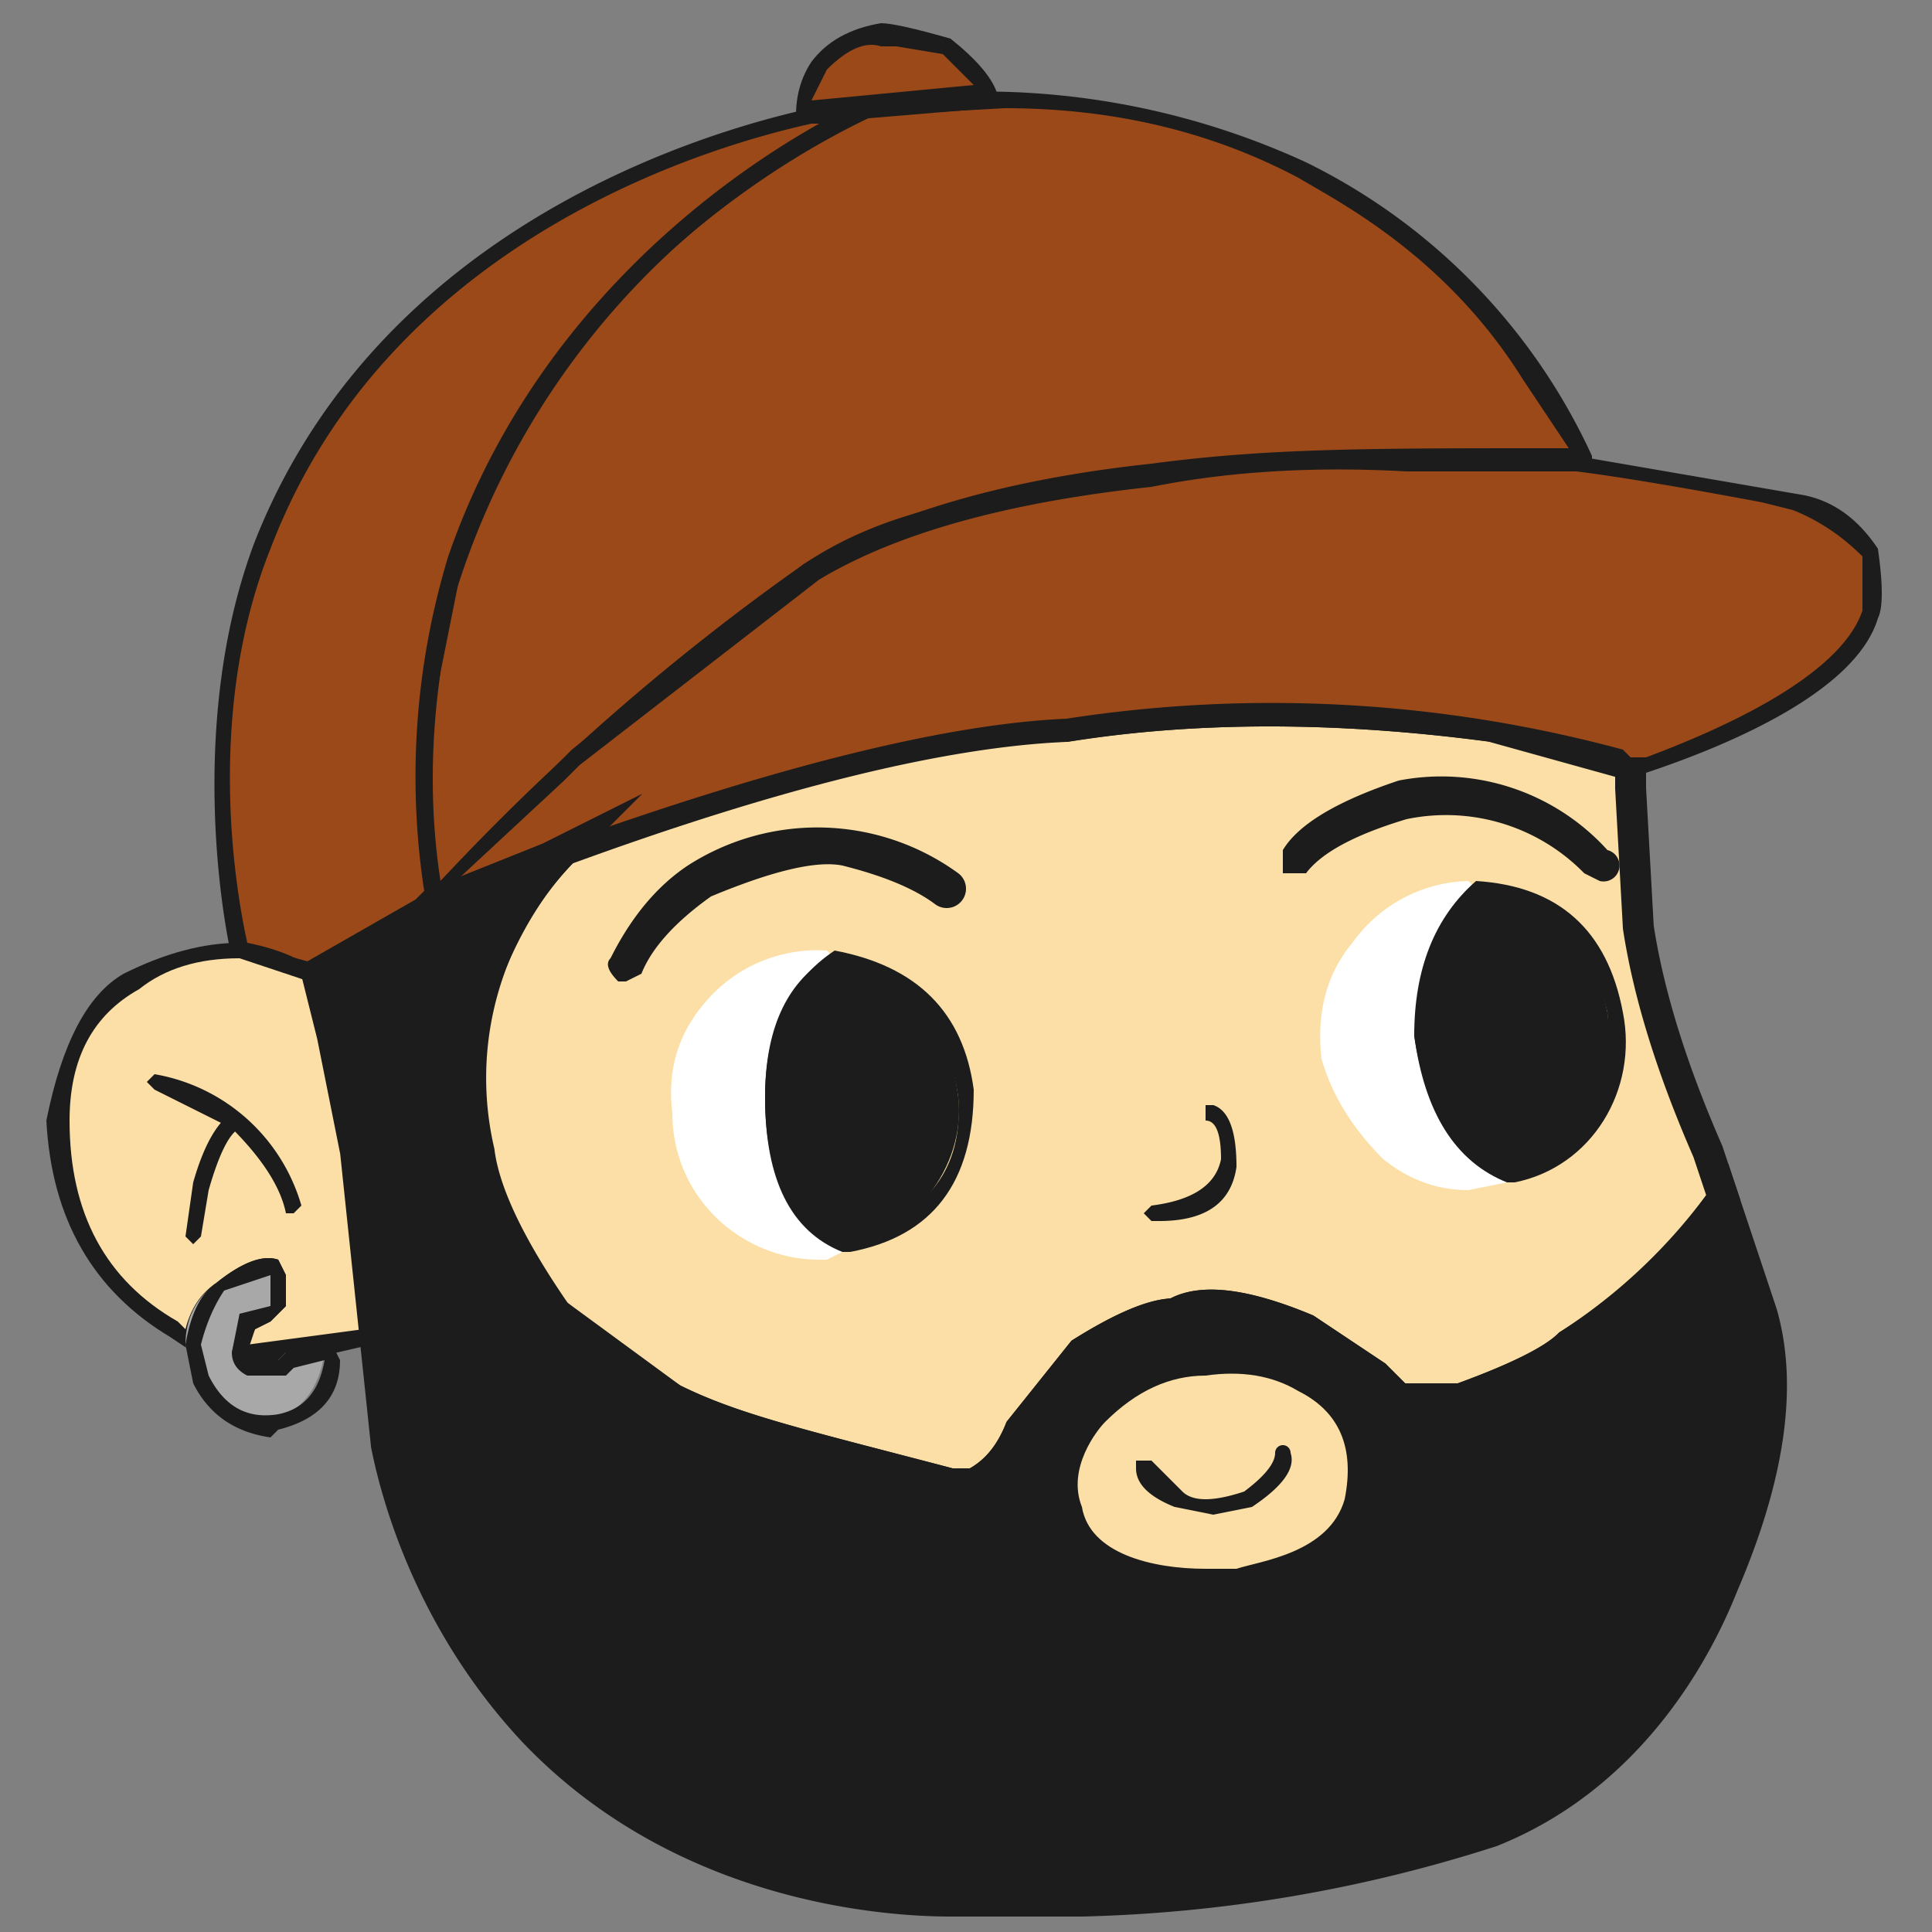 <svg xmlns="http://www.w3.org/2000/svg" id="Calque_1" viewBox="0 0 250 250"><rect x="0" y="0" width="250" height="250" fill="#808080" stroke="none"/><defs><style>.st0{fill:#fff}.st1{fill:#fbdfa6}.st3{fill:#9b4919}.st6{fill:#1d1d1b}.st7{fill:#1b1c1b}</style></defs><path d="m204 60-3-1c-24 0-37 0-52 2-20 3-32 5-44 13a275 275 0 0 0-49 42 97 97 0 0 1 3-44 102 102 0 0 1 53-58q7-2 18-1 18-1 38 9a78 78 0 0 1 36 38" class="st3"/><path d="M55 119v-3a98 98 0 0 1 3-45 103 103 0 0 1 53-58h1a100 100 0 0 1 57 8 79 79 0 0 1 37 38v2h-5c-24-1-37-1-52 1q-28 3-43 13a276 276 0 0 0-49 42zm57-104-5 3a101 101 0 0 0-50 66v3q-2 14 0 27a302 302 0 0 1 47-41q17-10 45-13c15-2 28-2 52-2h2l-6-9c-10-16-24-23-29-26q-17-9-38-9z" class="st7"/><path d="m204 62-1-1 2-1 1 2z" class="st6"/><path d="M112 14a106 106 0 0 0-56 70v3q-2 18 0 30l-1 1-14 8h-1l-9-3c-2-10-5-33 3-53 17-42 62-53 71-55h1z" class="st3"/><path d="m40 127-9-3h-1c-2-9-5-33 3-54 17-43 63-54 72-56h1l6-1h5l-4 2c-15 7-42 25-53 57l-3 15q-3 15 0 30v1h-1v1h-1l-14 8zm-8-5q5 1 8 3l13-8h1l1-1a98 98 0 0 1 3-44c10-29 32-47 48-56h-1c-9 2-54 13-70 55-8 20-5 42-3 51" class="st7"/><path d="M48 172v1a33 33 0 0 1-17 2l1-4 3-1 1-1v-5q-4 0-7 2-3 3-4 8l-2-2q-16-9-15-27c0-2 0-12 9-18q6-4 14-4l10 3 2 8 3 15z" class="st1"/><path d="m35 177-4-1h-1v-1l1-5 4-1v-4l-6 2q-2 3-3 7v1h-1l-3-2q-15-9-16-28 3-15 10-19 8-4 15-4l11 3v1l2 8 3 15 2 23-1 2zm-3-3 15-2-2-23h-1q0-4-2-15l-2-7-9-3q-8 0-13 4-9 5-9 17 0 18 14 26l1 1q1-4 4-6 5-4 8-3l1 2v4l-2 2-2 1zm3-9" class="st7"/><path d="m49 174-1-2v-1zM41 128zv-2l1 1z" class="st6"/><path d="M221 149q-7-16-9-29l-1-18v-3l-18-5q-30-4-55 0-24 1-65 16a42 42 0 0 0-11 39q1 8 10 21 7 6 15 11c8 4 17 6 36 11h3q4-2 6-7l8-10q8-5 12-5 5-3 17 2l9 6 3 3h8q11-4 14-7a74 74 0 0 0 20-19z" style="fill:#fbdfa6;stroke:#1b1c1b;stroke-miterlimit:10;stroke-width:4px"/><path d="M211 98h-3v-1z" class="st6"/><path d="M242 80c-3 9-20 16-29 19l-3-1-17-4q-30-4-55 0a240 240 0 0 0-82 23l2-2 17-17 30-24c12-8 24-9 44-12 15-2 28-2 52-2h3l28 5q7 2 10 6z" class="st3"/><path d="m53 120 2-3 1-2v-1h1l15-15 2-2 30-24c12-8 25-9 45-12 15-3 27-2 52-2s1 0 3 0l29 5q6 1 10 7 1 7 0 9c-3 10-21 17-30 20h-3l-1-1-16-3q-30-4-55 0-23 0-64 15l-3 1-15 6zm129-59q-18-1-33 2-28 3-43 12L75 99l-2 2-14 13 14-5q42-15 65-16a174 174 0 0 1 72 4l1 1h2c8-3 25-10 28-19v-7q-4-4-9-6l-4-1q-16-3-24-4h-22" class="st7"/><path d="m228 170-5-15a68 68 0 0 1-20 19q-3 3-14 7h-8l-3-3-9-6q-12-5-17-2-4 0-12 5l-8 10q-2 5-6 7h-3c-19-5-28-7-36-11l-15-11a45 45 0 0 1-9-44q4-10 10-16l-2 1-15 6-1 1-14 8 2 8 3 15 4 38c1 5 5 22 19 37 19 20 45 22 54 22h17a187 187 0 0 0 53-9c20-8 28-27 30-32q9-21 5-35Zm-55 24c-2 6-10 7-13 8-7 1-17-1-19-7-2-5 2-10 3-10q5-6 12-6 6-1 11 2 8 4 6 13Z" style="stroke:#1b1c1b;stroke-miterlimit:10;stroke-width:4px;fill:#1b1c1b"/><path d="M173 194c-2 6-10 7-13 8-7 1-17-1-19-7-2-5 2-10 3-10q5-6 12-6 6-1 11 2 8 4 6 13" class="st1"/><path d="M156 203c-7 0-15-2-16-8-2-5 2-10 3-11q6-6 13-6 7-1 12 2 8 4 6 14c-2 7-11 8-14 9zm3-23h-3q-5 0-11 6-3 2-3 9c1 5 11 6 18 5 3 0 11-1 12-7q1-7-5-11-4-3-8-2" class="st1"/><path d="M109 161h-2c-10 1-19-7-19-17a18 18 0 0 1 19-20q-8 5-8 18 1 15 10 19" class="st0"/><path d="M106 163c-10 0-19-8-19-19q-1-8 4-14a19 19 0 0 1 16-7l1 1v1q-8 6-8 17 1 14 9 18a1 1 0 0 1 0 2l-2 1zm-2-38q-6 2-11 6a18 18 0 0 0 12 29q-6-5-7-18 0-10 6-17" class="st0"/><path d="M109 161q-10-4-10-19 0-13 8-18 15 2 17 18c1 9-6 18-15 19" class="st7"/><path d="M109 162zq-10-4-10-20 0-13 9-19 16 3 18 18 0 18-16 21m-1-37q-8 6-8 17 1 13 9 18 15-4 14-18-2-14-15-17" class="st7"/><path d="M195 152h-2q-17 2-21-16a18 18 0 0 1 18-21q-6 7-7 19 2 14 12 18" class="st0"/><path d="M190 154q-6 0-11-4-6-6-8-13-1-9 4-15a19 19 0 0 1 15-8l1 1v1q-7 5-6 18t10 17a1 1 0 0 1 0 2zm-3-37q-6 1-10 6-4 6-4 13 1 8 7 12 5 4 11 3-8-5-9-17 0-11 5-17" class="st0"/><path d="M195 152q-10-4-12-18 1-12 7-19 15 1 18 16 2 17-13 21" class="st7"/><path d="M195 153zq-10-4-12-19 0-13 8-20 16 1 19 17c2 10-4 20-14 22m-4-37q-7 7-6 18 1 13 10 17 13-5 12-20-3-13-16-15" class="st7"/><path d="M42 175zq-1 7-7 9-7 1-10-6l-1-4q0-5 4-8 3-2 7-2v5l-1 1-3 1-1 4 1 2h4l2-2z" style="fill:#a8a8a8"/><path d="M35 186q-7-1-10-7l-1-5q1-6 4-8 5-4 8-3l1 2v4l-2 2-2 1-1 3 1 1h3l1-1v-1h6l1 2q0 7-8 9zm0-21-6 2q-2 3-3 7l1 4q3 6 9 5 5-1 6-7l-4 1-1 1h-5q-2-1-2-3l1-5 4-1zM38 157h-1q-1-5-7-11l-10-5-1-1 1-1a24 24 0 0 1 19 17z" class="st7"/><path d="m25 161-1-1 1-7q2-7 5-9h1v2q-2 1-4 8l-1 6zM81 127h-1q-2-2-1-3 4-8 10-12a31 31 0 0 1 35 1 2 2 0 1 1-3 4q-4-3-12-5-5-1-17 4-7 5-9 10zM207 114l-2-1a25 25 0 0 0-23-7q-10 3-13 7h-3v-3q3-5 15-9a29 29 0 0 1 27 9 2 2 0 0 1-1 4M150 158h-1l-1-1 1-1q8-1 9-6 0-5-2-5v-2h1q3 1 3 8-1 7-10 7M157 196l-5-1q-5-2-5-5v-1h2l4 4q2 2 8 0 4-3 4-5a1 1 0 1 1 2 0q1 3-5 7z" class="st7"/><path d="m128 12-18 2-6 1q0-3 2-6 5-5 8-5 2-1 9 2 5 4 5 6" class="st3"/><path d="M103 16v-1q0-4 2-7 3-4 9-5 2 0 9 2 5 4 6 7l1 2h-2l-24 2zm13-10h-2q-3-1-7 3l-2 4 21-2-4-4z" class="st7"/></svg>